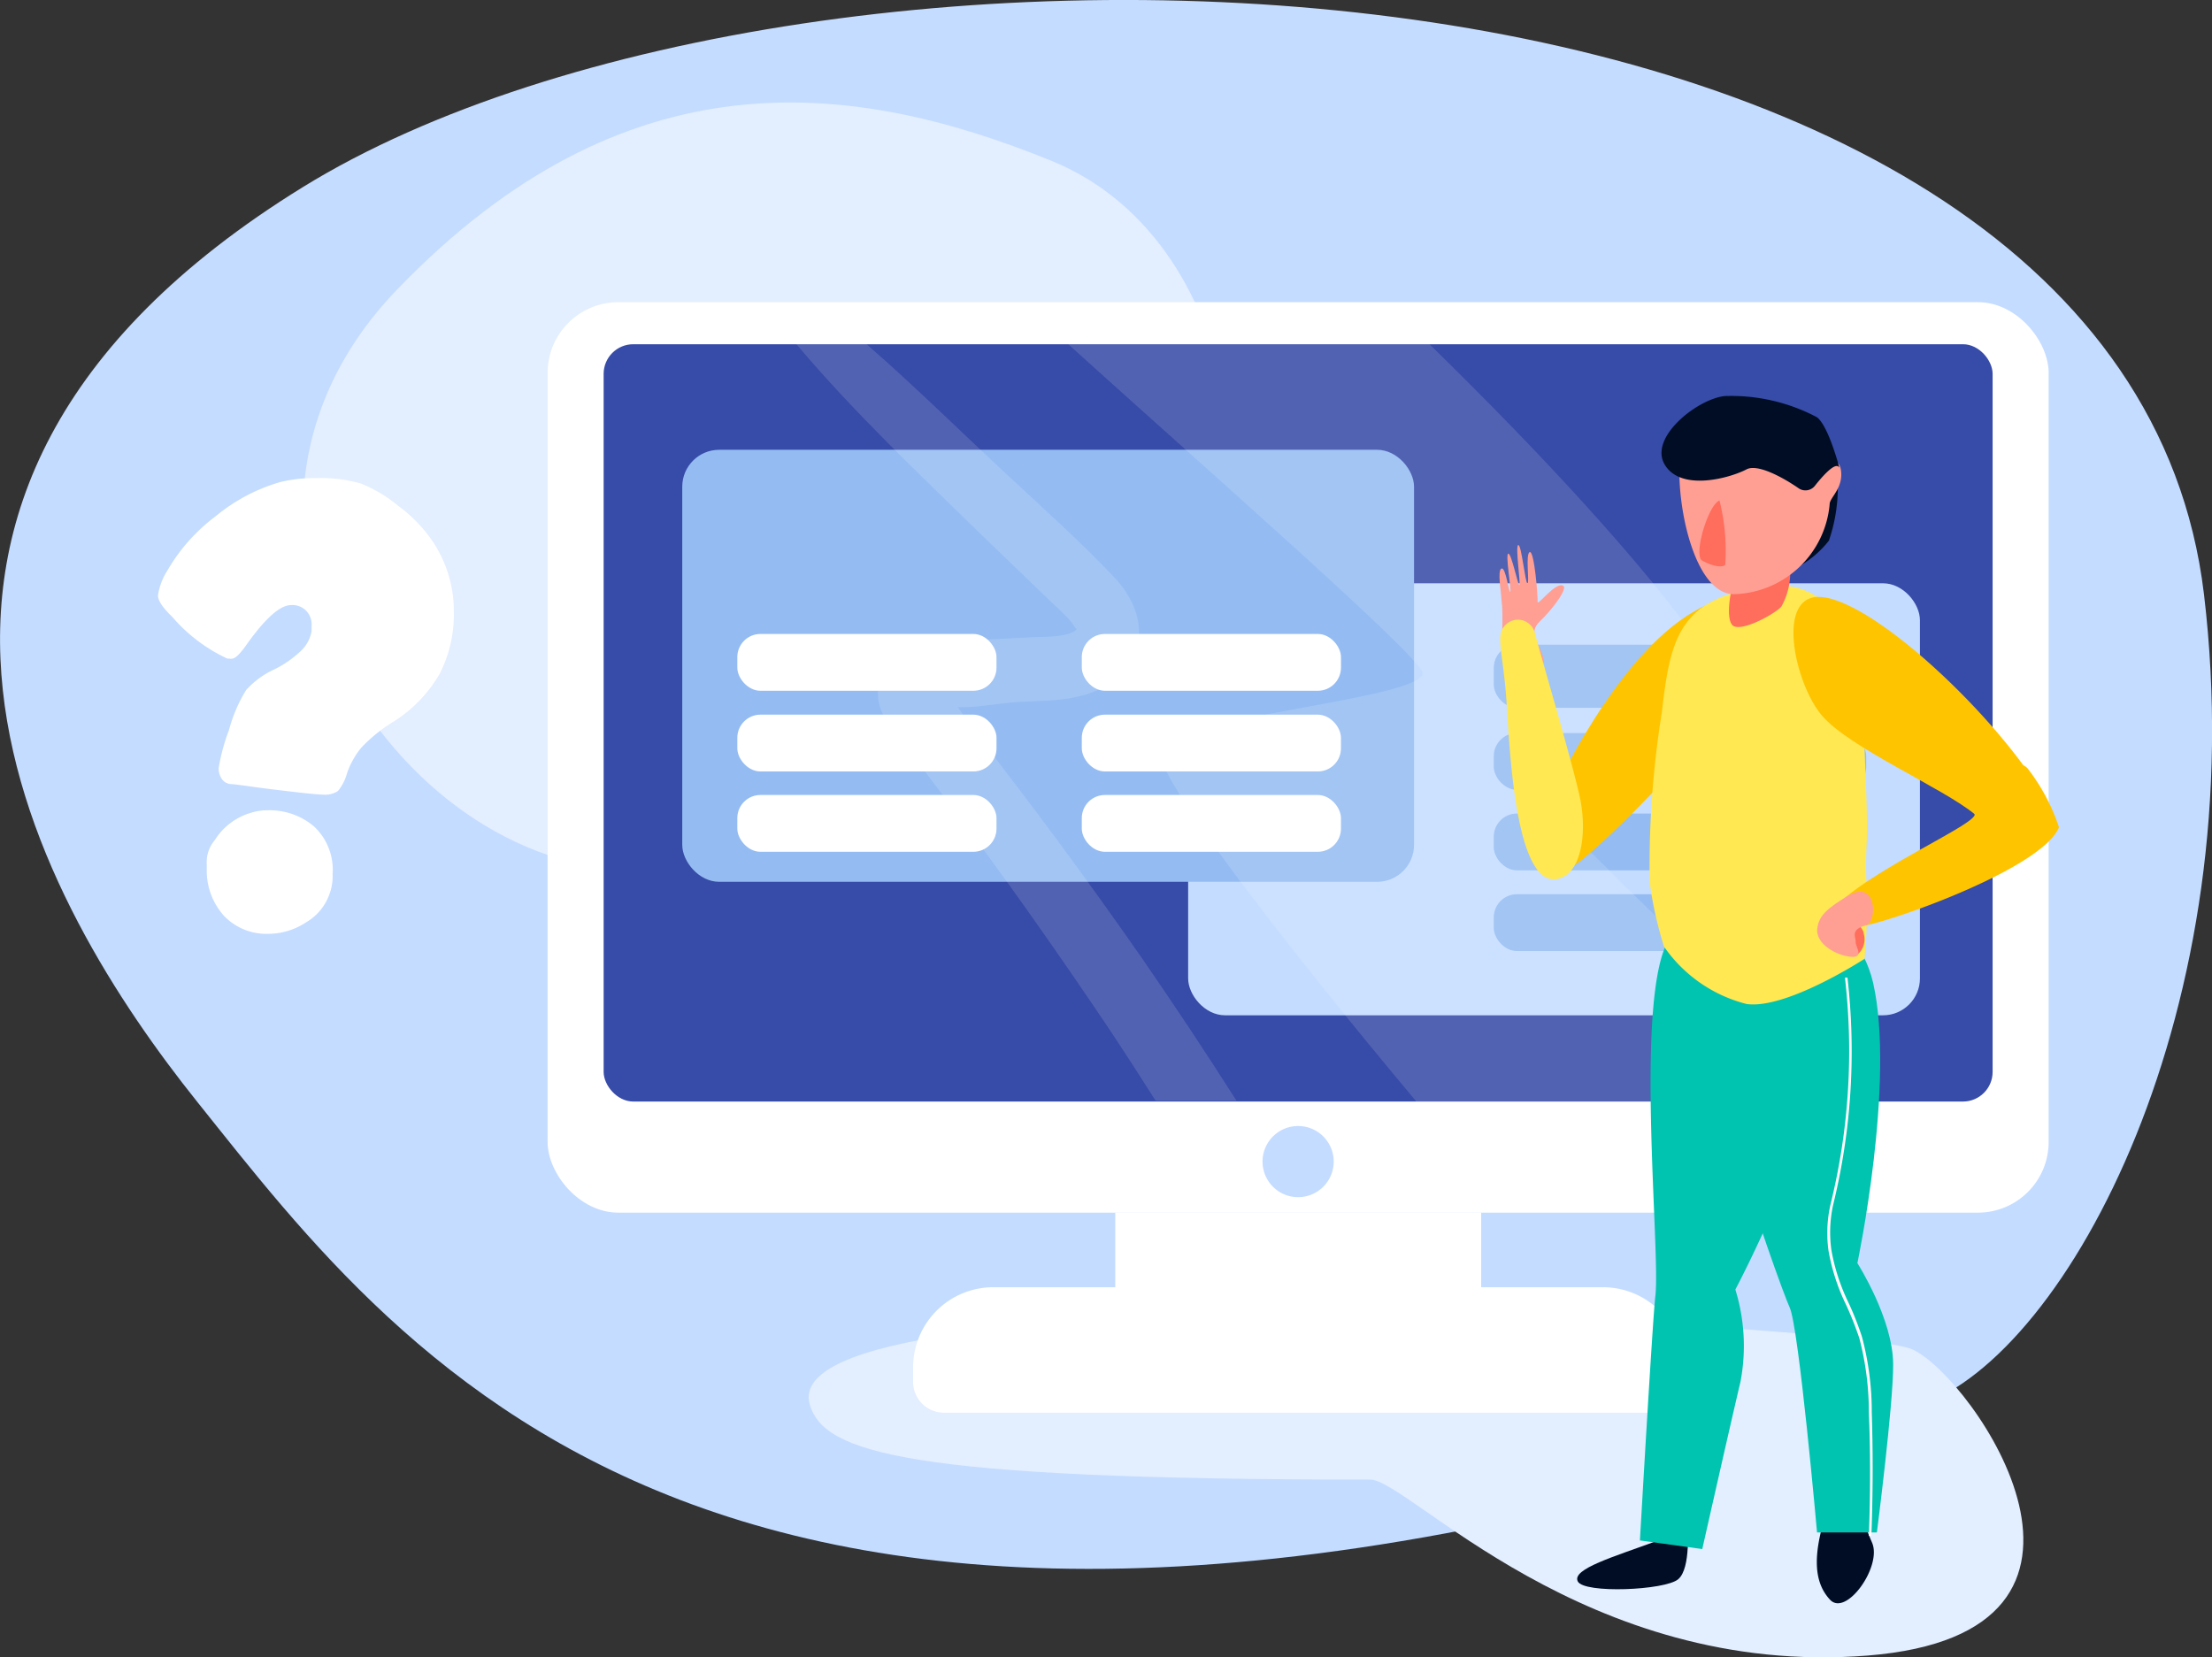 <svg id="Layer_1" data-name="Layer 1" xmlns="http://www.w3.org/2000/svg" viewBox="0 0 115.65 86.66"><rect x="0" y="0" width="115.65" height="86.66" fill="#333333" stroke="none"/><defs><style>.cls-1{fill:#c4dcff;}.cls-2{fill:#e3eeff;}.cls-3{fill:#fff;}.cls-4{fill:#374ba8;}.cls-5{fill:#94bcf2;}.cls-6{opacity:0.13;}.cls-7{fill:#000d24;}.cls-8{fill:#ffc400;}.cls-9{fill:#00c4b0;}.cls-10{fill:#ffe852;}.cls-11{fill:#ff9f94;}.cls-12{fill:#ff6d5c;}</style></defs><path class="cls-1" d="M100.39,73.48c7.77-2.67,17.41-20.86,14.84-42.41C111-4.31,42.34-6.57,15.84,9.78S2.34,47.65,10.3,57.6C21.26,71.29,38.28,94.77,100.39,73.48Z"/><path class="cls-2" d="M33.22,45.48c11.34,0,18-5.07,26-10.57S65.52,12.71,55,8.42,32.69,2.75,20.76,15.14,20.75,45.53,33.22,45.48Z"/><path class="cls-2" d="M42.34,73.46c.75,2.48,4.92,3.91,29.3,3.91,2,0,11.2,10.37,26,9.2s5.53-14.52,2.37-16S40.16,66.25,42.34,73.46Z"/><rect class="cls-3" x="28.63" y="15.8" width="78.48" height="47.61" rx="3.7" transform="translate(135.74 79.21) rotate(180)"/><rect class="cls-4" x="31.56" y="18.01" width="72.62" height="39.6" rx="1.55" transform="translate(135.74 75.61) rotate(180)"/><path class="cls-1" d="M69.73,60.74a1.86,1.86,0,1,1-1.86-1.86A1.86,1.86,0,0,1,69.73,60.74Z"/><rect class="cls-1" x="62.12" y="30.5" width="38.26" height="22.59" rx="1.93"/><rect class="cls-5" x="78.09" y="33.71" width="19.47" height="3.3" rx="1.21" transform="translate(175.66 70.72) rotate(180)"/><rect class="cls-5" x="78.09" y="38.33" width="19.47" height="2.97" rx="1.21" transform="translate(175.66 79.63) rotate(180)"/><rect class="cls-5" x="78.09" y="42.54" width="19.47" height="2.97" rx="1.21" transform="translate(175.66 88.05) rotate(180)"/><rect class="cls-5" x="78.09" y="46.75" width="19.47" height="2.97" rx="1.21" transform="translate(175.66 96.48) rotate(-180)"/><rect class="cls-5" x="35.66" y="23.52" width="38.26" height="22.59" rx="1.93" transform="translate(109.59 69.63) rotate(180)"/><rect class="cls-3" x="56.55" y="33.15" width="13.55" height="2.97" rx="1.21" transform="translate(126.66 69.27) rotate(180)"/><rect class="cls-3" x="56.55" y="37.36" width="13.55" height="2.97" rx="1.21" transform="translate(126.66 77.7) rotate(180)"/><rect class="cls-3" x="56.55" y="41.58" width="13.55" height="2.97" rx="1.21" transform="translate(126.66 86.12) rotate(180)"/><rect class="cls-3" x="38.55" y="33.15" width="13.55" height="2.97" rx="1.21" transform="translate(90.65 69.27) rotate(180)"/><rect class="cls-3" x="38.55" y="37.36" width="13.55" height="2.97" rx="1.21" transform="translate(90.65 77.7) rotate(180)"/><rect class="cls-3" x="38.55" y="41.58" width="13.55" height="2.97" rx="1.21" transform="translate(90.65 86.12) rotate(180)"/><rect class="cls-3" x="58.3" y="63.41" width="19.13" height="5.31" transform="translate(135.74 132.12) rotate(180)"/><path class="cls-3" d="M49.35,67.31h37A1.61,1.61,0,0,1,88,68.92v.76a4.19,4.19,0,0,1-4.19,4.19H51.93a4.19,4.19,0,0,1-4.19-4.19v-.76A1.61,1.61,0,0,1,49.35,67.31Z" transform="translate(135.74 141.18) rotate(180)"/><g class="cls-6"><path class="cls-3" d="M56,32.51c-.41-.48-.92-.9-1.37-1.35l-3-2.89C48.28,25,44.71,21.64,41.64,18h3.67c2.56,2.23,5,4.65,7.46,6.93,1.85,1.72,3.77,3.44,5.51,5.28,1.33,1.41,1.88,3.46.36,5S55,36.6,53.18,36.71c-.93.06-2.1.3-3.1.27.29.4.56.86.77,1.13q4.6,5.88,8.86,12c1.68,2.44,3.34,4.93,4.94,7.45H60.42c-.77-1.22-1.56-2.44-2.36-3.65-2.79-4.15-5.66-8.24-8.68-12.22-.7-.93-1.41-1.86-2.13-2.78s-1.45-1.71-1.34-2.9c.22-2.29,2.79-2.42,4.55-2.51l3.71-.19c.45,0,1.89,0,2.16-.46C56.28,33,56.15,32.71,56,32.51Z"/><path class="cls-3" d="M96.41,57.6H74.05c-6.82-8.15-14.47-17.91-13.37-18.73,1.89-1.42,13.91-2.42,13.69-3.7C74.22,34.29,63,24.47,55.85,18H74.74l.07.07c12.83,12.55,17,19.22,16.42,20.52s-11.1,1-11.42,2.15C79.62,41.43,89.08,50.21,96.41,57.6Z"/></g><path class="cls-7" d="M96.08,25.13a8.61,8.61,0,0,1-.46,3.14,5.23,5.23,0,0,1-1.85,1.49L93,26.17Z"/><path class="cls-7" d="M95.52,79c-.77,2.32-.69,3.74.16,4.65s2.75-1.77,2.19-3a29.73,29.73,0,0,1-1.14-3.15Z"/><path class="cls-7" d="M86.67,80.56c-2.28.84-4.5,1.48-4.18,2.13s4.56.47,5.25-.11.48-2.84.48-2.84Z"/><path class="cls-8" d="M90.26,31.28c-4.54,1.08-8.07,8.33-8.91,9.82-1.06,1.86-1.4,4.56-.18,4.72S88.83,39,89.5,37.88,90.26,31.28,90.26,31.28Z"/><path class="cls-9" d="M89.35,48.9C87,50.58,93.09,67.34,93.57,68.37S95,80.13,95,80.13h3.13s.86-6.69.85-8.77c0-2.39-1.87-5.31-1.87-5.31s2-9.47.82-14.67C97,47.49,93.09,46.22,89.35,48.9Z"/><path class="cls-9" d="M87.84,48.56c-2.67,1.08-1,16.53-1.29,19.18-.14,1.12-.81,12.81-.81,12.81L89,81s1.52-6.74,2-8.76a10,10,0,0,0-.27-4.81s4.82-9.06,4.86-14.4C95.61,49,92.11,46.85,87.84,48.56Z"/><path class="cls-10" d="M97.48,50.14c.29-3.16,0-3.76.11-5.92s-.27-6.52-.11-8-1.23-6.1-5.14-5.57c-4.49.61-5,2.6-5.45,6.57a51.08,51.08,0,0,0-.64,8.91A20,20,0,0,0,87,49.5a7.49,7.49,0,0,0,4.32,3C93.41,52.79,97.48,50.14,97.48,50.14Z"/><path class="cls-11" d="M95.32,31.5c-2.44.31-1.43,3.94.5,5.08a86.8,86.8,0,0,1,7.41,5.75,2.22,2.22,0,0,1,2.89-1C103.83,37.93,97.71,31.2,95.32,31.5Z"/><path class="cls-12" d="M90.55,32.66c.36.49,2.28-.57,2.59-.95a3.68,3.68,0,0,0,.41-2.38c-.12-1-1.31-.91-2-.66S90.05,32,90.55,32.66Z"/><path class="cls-11" d="M91.56,21.3a3.36,3.36,0,0,0-3.76,3.32c0,2.63,1,6.46,2.86,6.45a5.16,5.16,0,0,0,5-4.71c0-.34.73-.84.59-1.78s-1.16-.21-1.22-.42A3.57,3.57,0,0,0,91.56,21.3Z"/><path class="cls-12" d="M89.9,26.17c-.61.25-1.37,2.88-.91,3.14s1,.4,1.21.23A10.73,10.73,0,0,0,89.9,26.17Z"/><path class="cls-8" d="M95.25,31.22c-2.45-.23-1.44,4.49,0,6.19s6.35,3.8,8,5.17c.41-1.06,3-.71,4-.25C105.09,38.1,98.19,31.49,95.25,31.22Z"/><path class="cls-8" d="M103,41.8c.13.41.22.69.24.78.1.47-4.55,2.52-6.72,4.32-.36.3.56,1.43.54,1.5-.14.47,9.6-2.73,10.59-5.14a10.31,10.31,0,0,0-1.58-3C105.44,39.32,103.9,41.11,103,41.8Z"/><path class="cls-12" d="M97,50a1.05,1.05,0,0,0,.44-1.18c0-.3-.67-.87-.67-.87l-.56.69Z"/><path class="cls-11" d="M96.51,46.9c-.78.51-1.43.89-1.5,1.68s1,1.38,1.75,1.45.23-.55.26-.78-.34-.63.56-.88C98.15,48.22,98.17,45.83,96.51,46.9Z"/><path class="cls-11" d="M78.63,34.35c-.18-1.32,0-2-.13-3,0-.31-.23-1.52,0-1.62s.39,1.32.46,1.22-.27-2-.1-2,.51,1.71.58,1.64-.23-2.07-.06-2.09.36,2,.48,2-.12-1.55.12-1.63.43,2.34.41,2.6,1-1.14,1.36-.82c.18.18-.57,1.2-1.24,1.84s0,1.12.2,2c.15.5-2,.27-2,.27Z"/><path class="cls-10" d="M78.77,36.77c-.15-2.37-.55-3.46-.18-3.94a.91.91,0,0,1,1.65.25c.44,1.63,2.08,7.18,2.39,8.76s.13,3.81-1.19,4.12C79.22,46.43,78.93,39.13,78.77,36.77Z"/><path class="cls-3" d="M97.84,80.31h-.13c.08-2.14.09-4.3,0-6.44a15.23,15.23,0,0,0-.5-3.9,17.49,17.49,0,0,0-.69-1.74,10.66,10.66,0,0,1-.92-2.83A6.74,6.74,0,0,1,95.7,63a33.48,33.48,0,0,0,.76-11.88l.13,0a33.75,33.75,0,0,1-.76,11.93,6.74,6.74,0,0,0-.08,2.32,10.54,10.54,0,0,0,.91,2.78,15.66,15.66,0,0,1,.69,1.76,15.17,15.17,0,0,1,.51,3.94C97.93,76,97.92,78.17,97.84,80.31Z"/><path class="cls-7" d="M90.18,20.71c-1.41.14-4,2.16-3.14,3.59s3.45.68,4.28.24c.6-.31,2,.49,2.73,1a.63.63,0,0,0,.84-.14c.45-.57,1.18-1.38,1.3-.87s-.5-2.17-1.19-2.71A9.58,9.58,0,0,0,90.18,20.71Z"/><path class="cls-3" d="M16.49,25a7.72,7.72,0,0,1,2.37.28,7.26,7.26,0,0,1,1.95,1.16,7.75,7.75,0,0,1,1.65,1.64A6.53,6.53,0,0,1,23.73,32,6.81,6.81,0,0,1,23,35.21a7.22,7.22,0,0,1-2.53,2.59,8,8,0,0,0-1.6,1.32,4.29,4.29,0,0,0-.74,1.36,2.4,2.4,0,0,1-.46.88,1.19,1.19,0,0,1-.78.19c-.3,0-1.12-.09-2.45-.25S12.3,41,12.05,41a.63.63,0,0,1-.49-.33,1,1,0,0,1-.13-.49,10.17,10.17,0,0,1,.54-2,7.8,7.8,0,0,1,.9-2.1A4.51,4.51,0,0,1,14.35,35,5.6,5.6,0,0,0,15.77,34,1.84,1.84,0,0,0,16.29,33l0-.17v-.12a1,1,0,0,0-1.07-1.07c-.58,0-1.36.7-2.35,2.1-.33.46-.57.7-.74.7a.21.21,0,0,1-.12,0h-.12A8.54,8.54,0,0,1,9,32.25c-.49-.47-.74-.84-.74-1.11a3.28,3.28,0,0,1,.5-1.32A9.44,9.44,0,0,1,11.27,27a9.39,9.39,0,0,1,3.37-1.79A7.55,7.55,0,0,1,16.49,25ZM14,42.37a3.59,3.59,0,0,1,2.39.82,3.09,3.09,0,0,1,1,2.51,2.71,2.71,0,0,1-.17,1.07A2.76,2.76,0,0,1,16,48.23a3.58,3.58,0,0,1-1.93.6,3.08,3.08,0,0,1-2.33-.91,3.52,3.52,0,0,1-.93-2.47v-.28a1.76,1.76,0,0,1,.42-1.24,3.32,3.32,0,0,1,1.93-1.44A2.79,2.79,0,0,1,14,42.37Z"/></svg>